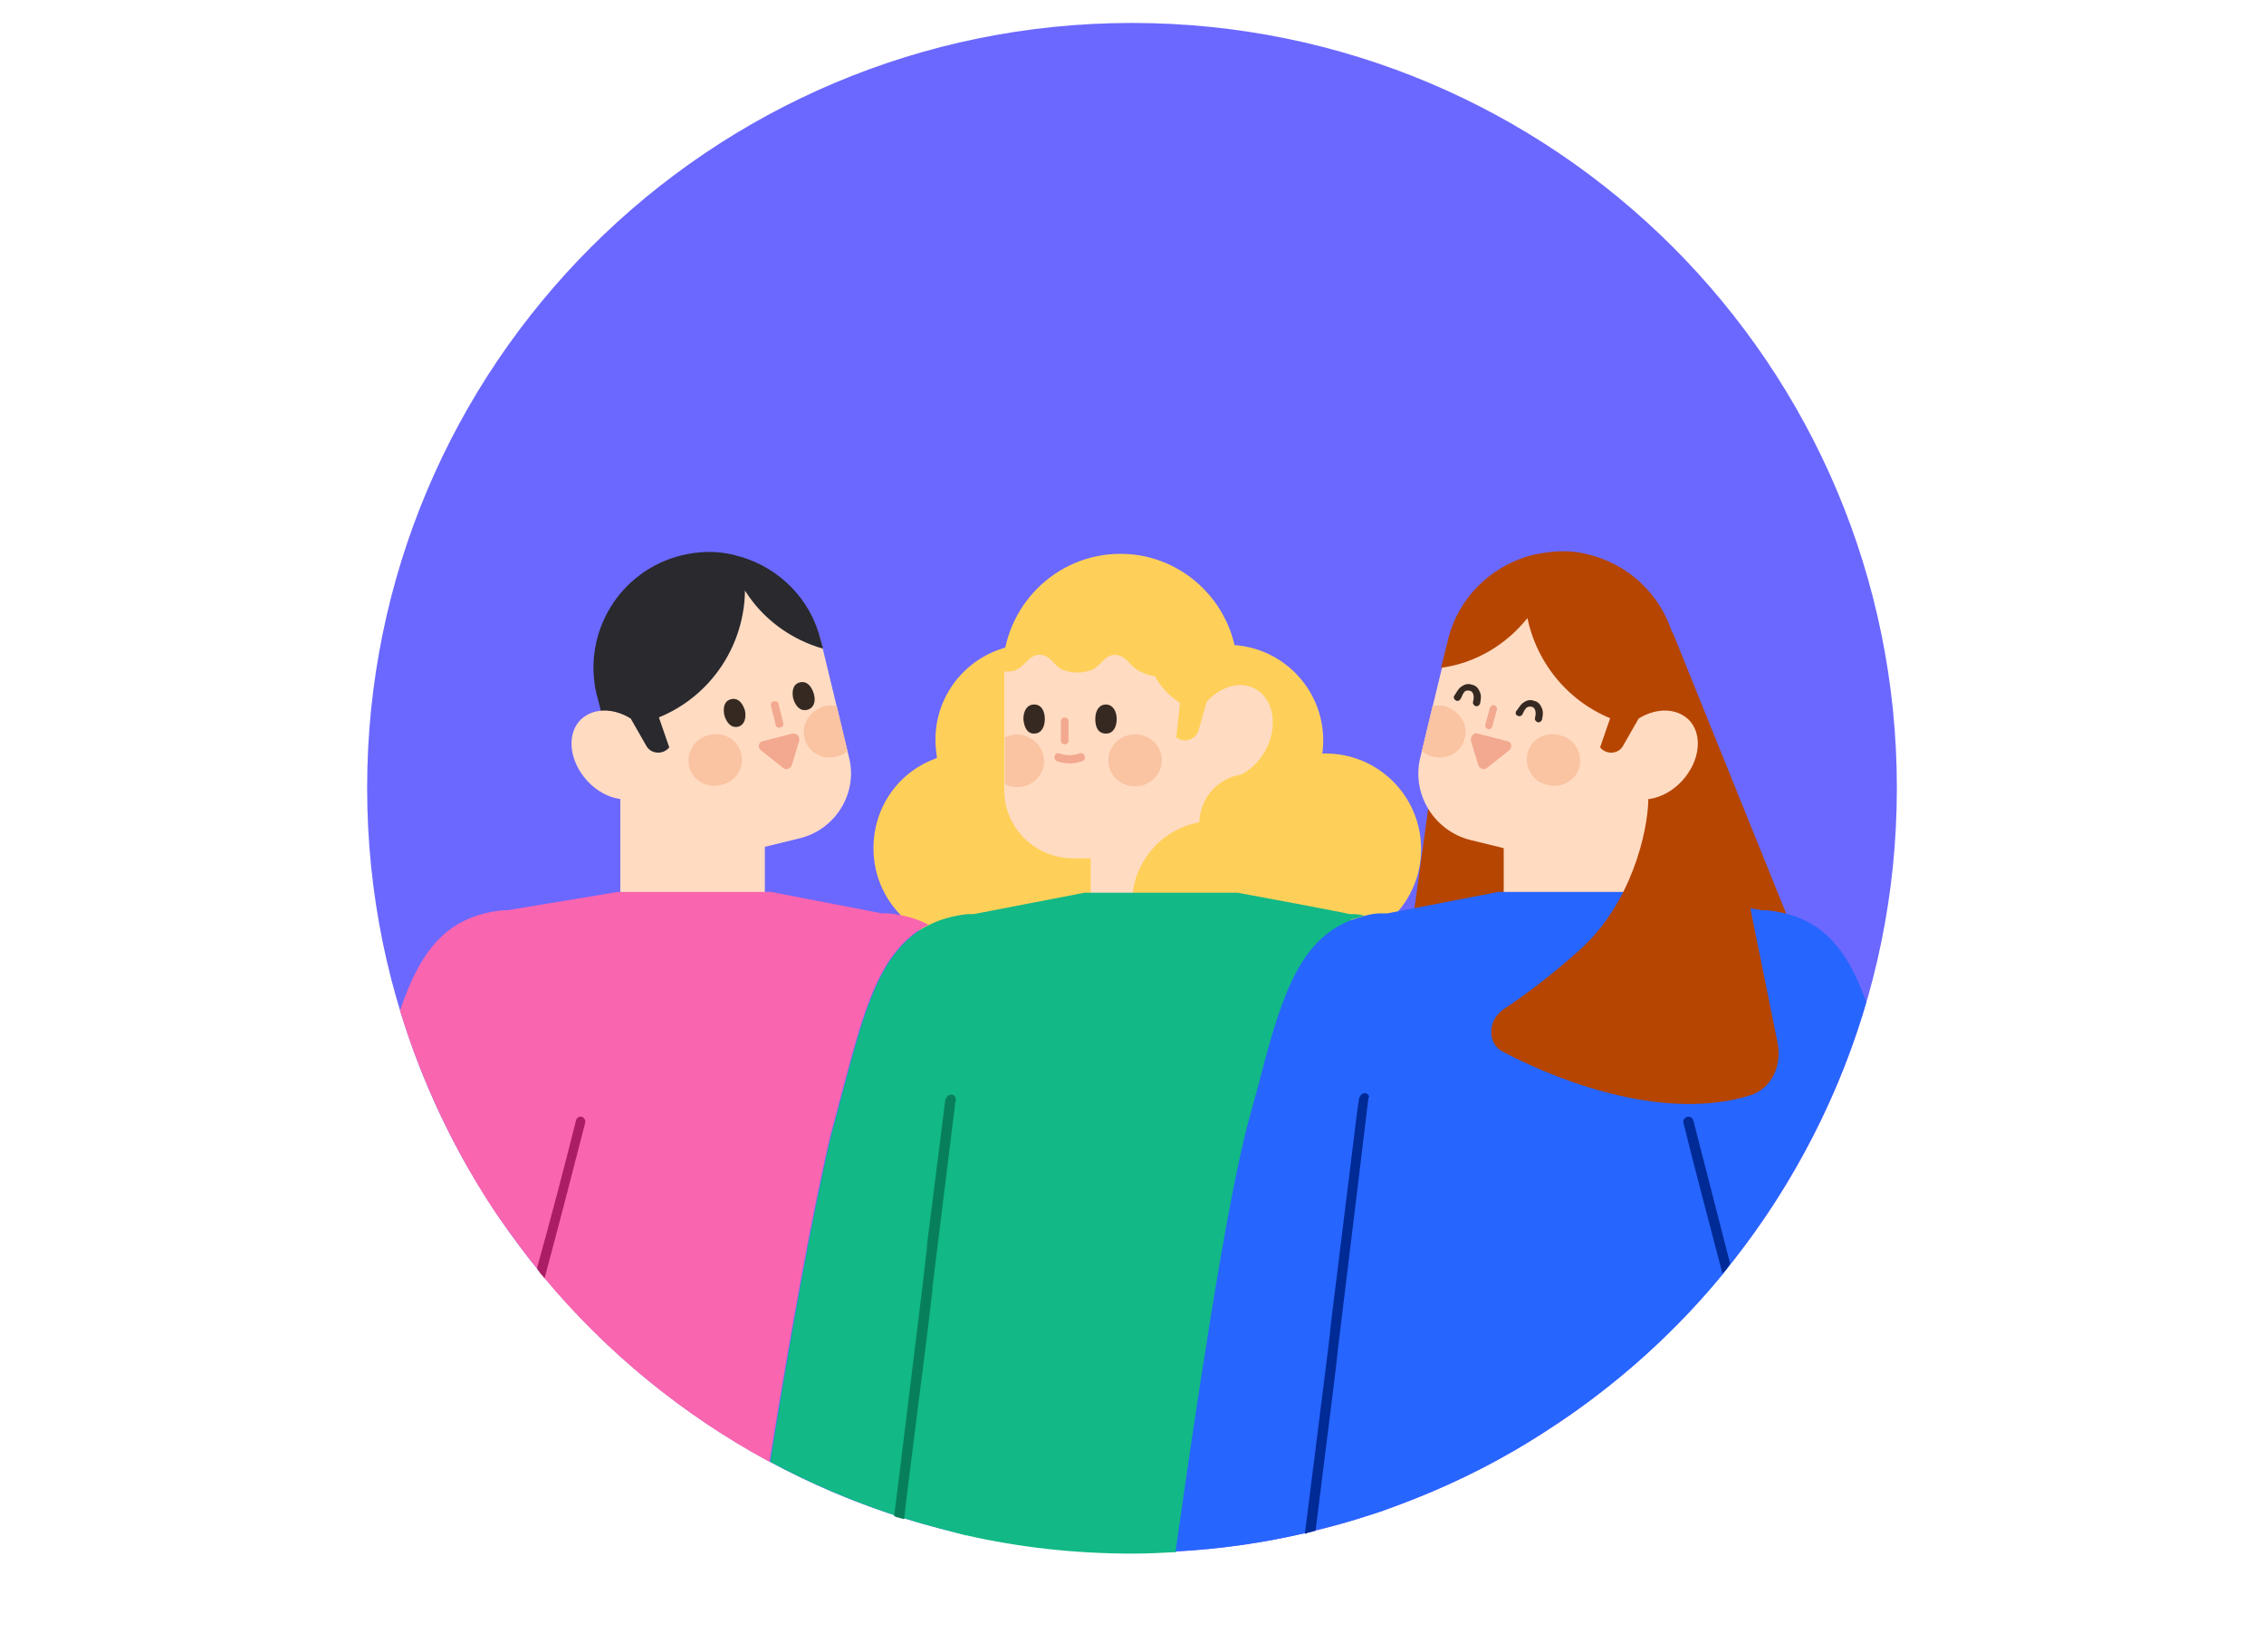 <svg width="296" height="216" viewBox="0 0 296 216" fill="none" xmlns="http://www.w3.org/2000/svg">
<path d="M148 203C203.228 203 248 158.228 248 103C248 47.772 203.228 3 148 3C92.772 3 48 47.772 48 103C48 158.228 92.772 203 148 203Z" fill="#6B68FF"/>
<path d="M100 104.4H81.1V122H100V104.4Z" fill="#FFDBC2"/>
<path d="M111 99L107.4 84.1L107.3 83.8C105.3 75.8 97.3 70.9 89.2 72.8C81.2 74.8 76.3 82.8 78.2 90.9L78.3 91.2L82 106L84.1 114.6L104.5 109.6C109.2 108.5 112.2 103.7 111 99Z" fill="#FFDBC2"/>
<path d="M107.4 84L107.3 83.7C106 78.3 101.9 74.3 96.9 72.8C96.4 72.7 95.9 72.5 95.3 72.4C93.3 72 91.2 72.1 89.1 72.6C81 74.6 76.1 82.7 78 90.8L78.1 91.1L79.1 95.1C80.6 95.1 82.1 95 83.6 94.6C91.8 92.6 97.3 85.3 97.4 77.2C99.7 80.9 103.4 83.6 107.6 84.8L107.4 84Z" fill="#29292E"/>
<path d="M96.5 95C95.6 95.2 95 94.5 94.7 93.5C94.5 92.5 94.7 91.6 95.6 91.4C96.5 91.2 97.1 91.9 97.4 92.9C97.6 93.9 97.3 94.8 96.5 95Z" fill="#352921"/>
<path d="M105.5 92.8C104.6 93 104 92.3 103.7 91.3C103.5 90.3 103.7 89.4 104.6 89.2C105.5 89 106.1 89.7 106.4 90.7C106.7 91.7 106.4 92.6 105.5 92.8Z" fill="#352921"/>
<path d="M94.3 102.6C92.4 103.1 90.5 102 90.1 100.2C89.7 98.4 90.8 96.5 92.7 96.1C94.6 95.6 96.5 96.7 96.9 98.5C97.4 100.3 96.2 102.2 94.3 102.6Z" fill="#FAC3A1"/>
<path d="M105.2 96.5C105.6 98.3 107.5 99.4 109.4 98.9C109.9 98.8 110.4 98.5 110.8 98.2L109.4 92.3C108.9 92.2 108.3 92.2 107.8 92.3C105.9 92.9 104.7 94.7 105.2 96.5Z" fill="#FAC3A1"/>
<path fill-rule="evenodd" clip-rule="evenodd" d="M100.8 92.3C100.7 92 100.9 91.7 101.2 91.7C101.5 91.6 101.8 91.8 101.8 92.1L102.4 94.5C102.5 94.8 102.3 95.1 102 95.1C101.7 95.2 101.4 95 101.4 94.7L100.8 92.3Z" fill="#F2A98F"/>
<path d="M76.8 102.1C79.2 104.7 82.8 105.3 84.9 103.4C86.9 101.5 86.6 97.9 84.1 95.3C81.7 92.7 78.1 92.1 76 94C74 95.9 74.4 99.5 76.8 102.1Z" fill="#FFDBC2"/>
<path d="M85.6 92.2L82.5 94L84.5 97.5C85.1 98.6 86.7 98.7 87.5 97.7L85.6 92.2Z" fill="#29292E"/>
<path d="M103.6 95.9L99.7 96.9C99.2 97 99 97.7 99.5 98.1L102.4 100.4C102.8 100.7 103.3 100.5 103.5 100.1L104.5 96.8C104.6 96.3 104.1 95.8 103.6 95.9Z" fill="#F2A98F"/>
<path d="M160.5 109.3C167.404 109.3 173 103.704 173 96.8C173 89.897 167.404 84.3 160.5 84.3C153.596 84.3 148 89.897 148 96.8C148 103.704 153.596 109.3 160.5 109.3Z" fill="#FFD059"/>
<path d="M146.8 100.3C147.1 99.2 147.3 98 147.3 96.7C147.3 89.8 141.7 84.2 134.8 84.2C127.9 84.2 122.3 89.8 122.3 96.7C122.3 97.5 122.4 98.3 122.5 99.1C117.6 100.8 114.2 105.4 114.2 110.9C114.2 117.8 119.8 123.4 126.7 123.4C129.2 123.4 131.5 122.7 133.5 121.4C135.4 122.7 137.8 123.4 140.3 123.4C147.2 123.4 152.8 117.8 152.8 110.9C152.7 106.5 150.4 102.6 146.8 100.3Z" fill="#FFD059"/>
<path d="M161.5 104.6H142.6V122.2H161.5V104.6Z" fill="#FFDBC2"/>
<path d="M146.4 72.6C138.1 72.6 131.3 79.3 131.3 87.7V88.1V103.3V103.5C131.4 108.3 135.4 112.2 140.3 112.2H161.5V103.5V88.1V87.7C161.5 79.4 154.8 72.6 146.4 72.6Z" fill="#FFDBC2"/>
<path d="M161.8 87.8C161.8 79.3 154.9 72.4 146.5 72.4C138 72.4 131.2 79.3 131.1 87.7V87.8C131.6 87.8 132.1 87.8 132.5 87.7C134 87.3 134.4 85.6 135.9 85.6C137.5 85.6 137.8 87.3 139.3 87.7C140.5 88 141.2 88 142.4 87.7C143.9 87.3 144.3 85.6 145.8 85.6C147.3 85.7 147.6 87 148.9 87.7C149.5 88 150.2 88.3 151 88.4C152.5 91.2 155.5 93.2 158.9 93.2C159.9 93.2 160.8 93 161.6 92.8V88.1V87.8H161.8Z" fill="#FFD059"/>
<path d="M144.6 95.9C145.5 95.9 146 95.1 146 94C146 93 145.5 92.1 144.6 92.1C143.7 92.1 143.2 92.9 143.2 94C143.2 95.1 143.6 95.9 144.6 95.9Z" fill="#352921"/>
<path d="M135.2 95.9C136.1 95.9 136.6 95.1 136.6 94C136.6 93 136.2 92.1 135.2 92.1C134.3 92.1 133.8 92.9 133.8 94C133.9 95.1 134.3 95.9 135.2 95.9Z" fill="#352921"/>
<path d="M148.4 102.8C150.3 102.8 151.9 101.3 151.9 99.4C151.9 97.5 150.3 96 148.4 96C146.5 96 144.9 97.5 144.9 99.4C144.9 101.3 146.5 102.8 148.4 102.8Z" fill="#FAC3A1"/>
<path d="M136.5 99.5C136.5 101.4 134.9 102.9 133 102.9C132.4 102.9 131.9 102.8 131.4 102.5V96.4C131.9 96.2 132.4 96 133 96C134.9 96.1 136.5 97.6 136.5 99.5Z" fill="#FAC3A1"/>
<path fill-rule="evenodd" clip-rule="evenodd" d="M139.7 94.3C139.7 94 139.5 93.8 139.2 93.8C138.9 93.8 138.7 94 138.7 94.3V96.8C138.7 97.1 138.9 97.3 139.2 97.3C139.5 97.3 139.7 97.1 139.7 96.8V94.3Z" fill="#F2A98F"/>
<path d="M165.4 98.2C163.6 101.3 160.3 102.7 157.9 101.3C155.5 99.9 155 96.3 156.7 93.2C158.5 90.1 161.8 88.7 164.2 90.1C166.6 91.5 167.1 95.1 165.4 98.2Z" fill="#FFDBC2"/>
<path d="M154.4 90.6L157.8 91.6L156.7 95.5C156.3 96.7 154.8 97.2 153.8 96.4L154.4 90.6Z" fill="#FFD059"/>
<path fill-rule="evenodd" clip-rule="evenodd" d="M137.9 98.8C137.8 99.1 137.9 99.4 138.2 99.5C139.3 99.9 140.4 99.9 141.5 99.5C141.8 99.4 141.9 99.1 141.8 98.8C141.7 98.5 141.4 98.4 141.1 98.5C140.2 98.8 139.4 98.8 138.5 98.5C138.3 98.4 138 98.5 137.9 98.8Z" fill="#F2A98F"/>
<path d="M173.3 98.5C170.2 98.5 167.4 99.6 165.2 101.5C164.6 101.3 163.9 101.2 163.2 101.2C159.7 101.2 156.9 104 156.8 107.5C151.8 108.4 148 112.8 148 118.1C148 124.1 152.8 128.9 158.8 128.9C163.2 128.9 166.9 126.3 168.6 122.6C170.1 123.2 171.6 123.5 173.3 123.5C180.2 123.5 185.8 117.9 185.8 111C185.8 104.1 180.2 98.5 173.3 98.5Z" fill="#FFD059"/>
<path d="M189.9 82.7H218.7L238.6 132L183.2 131.3L189.9 82.7Z" fill="#B54500"/>
<path d="M215.5 104.4H196.6V122H215.5V104.4Z" fill="#FFDBC2"/>
<path d="M207.5 72.8C199.5 70.8 191.4 75.8 189.4 83.8L189.3 84.1L185.7 99C184.5 103.8 187.5 108.6 192.2 109.8L212.6 114.8L214.7 106.2L218.3 91.3L218.4 91C220.4 82.8 215.5 74.7 207.5 72.8Z" fill="#FFDBC2"/>
<path d="M202.3 102.6C204.2 103.1 206.1 102 206.5 100.2C206.9 98.4 205.8 96.5 203.9 96.1C202 95.6 200.1 96.7 199.7 98.5C199.3 100.3 200.4 102.2 202.3 102.6Z" fill="#FAC3A1"/>
<path d="M191.5 96.5C191.1 98.3 189.2 99.4 187.3 98.9C186.8 98.8 186.3 98.5 185.9 98.2L187.3 92.3C187.8 92.2 188.4 92.2 188.9 92.3C190.8 92.9 192 94.7 191.5 96.5Z" fill="#FAC3A1"/>
<path fill-rule="evenodd" clip-rule="evenodd" d="M199.1 91.9C199.5 91.6 200 91.4 200.5 91.6C201.1 91.7 201.4 92.1 201.6 92.6C201.8 93.1 201.7 93.6 201.6 94.1C201.5 94.3 201.3 94.5 201 94.4C200.8 94.3 200.6 94.1 200.7 93.8C200.8 93.4 200.8 93.1 200.7 92.8C200.6 92.6 200.5 92.4 200.2 92.4C200 92.3 199.8 92.4 199.6 92.5C199.4 92.7 199.2 93 199.1 93.3C199 93.5 198.8 93.7 198.5 93.6C198.2 93.5 198.1 93.3 198.2 93C198.5 92.7 198.7 92.2 199.1 91.9Z" fill="#352921"/>
<path fill-rule="evenodd" clip-rule="evenodd" d="M191 89.8C191.4 89.5 191.9 89.3 192.4 89.5C193 89.6 193.3 90 193.5 90.5C193.7 91 193.6 91.5 193.5 92C193.4 92.2 193.2 92.4 192.9 92.3C192.7 92.2 192.5 92 192.6 91.7C192.7 91.3 192.7 91 192.6 90.7C192.5 90.5 192.4 90.3 192.1 90.3C191.8 90.2 191.7 90.3 191.5 90.4C191.3 90.6 191.2 90.9 191 91.3C190.9 91.5 190.7 91.7 190.4 91.6C190.2 91.5 190 91.3 190.1 91C190.4 90.6 190.6 90.1 191 89.8Z" fill="#352921"/>
<path fill-rule="evenodd" clip-rule="evenodd" d="M195.7 92.8C195.8 92.5 195.6 92.3 195.4 92.2C195.2 92.1 194.9 92.3 194.8 92.5L194.2 94.7C194.1 95 194.3 95.2 194.5 95.3C194.8 95.4 195 95.2 195.1 95L195.7 92.8Z" fill="#F2A98F"/>
<path d="M193.2 95.9L197.1 96.9C197.6 97 197.8 97.7 197.3 98.1L194.4 100.4C194 100.7 193.5 100.5 193.3 100.1L192.3 96.8C192.3 96.2 192.7 95.7 193.2 95.9Z" fill="#F2A98F"/>
<path d="M70.2 165.8C68.3 163.5 66.6 161.1 64.9 158.7C59.5 150.6 55.2 141.6 52.3 132.1C54.9 124.5 58.2 119.8 65.7 119C65.9 119 66.1 119 66.3 119L80.8 116.6H100.8L115.3 119.4C115.6 119.4 115.9 119.4 116.1 119.4C118.2 119.6 119.9 120.1 121.4 120.9C119.3 121.9 117.7 123.5 116.3 125.5C113.1 130.3 111.5 137.6 109 146.8C108.5 148.6 108 150.8 107.5 153.2C105.2 163.7 102.5 179.3 100.6 191.1C89.3 185 79.3 176.8 71.2 167.1L70.2 165.8Z" fill="#FA65AF"/>
<path d="M76.1 146C75.7 145.9 75.4 146.1 75.3 146.5C73.9 152.1 72.1 159 70.2 165.8C70.3 166 70.5 166.2 70.6 166.4C70.8 166.6 71 166.9 71.2 167.1C73.1 160 75 152.7 76.5 146.8C76.6 146.5 76.4 146.1 76.1 146Z" fill="#AB1D64"/>
<path d="M178.4 119.7C177.9 119.6 177.5 119.5 176.9 119.5C176.7 119.5 176.5 119.5 176.3 119.5C176.3 119.8 176.4 120 176.4 120.3C177.1 120.1 177.7 119.9 178.4 119.7Z" fill="#12B886"/>
<path d="M176.4 119.5C176.4 119.4 161.8 116.7 161.8 116.7H141.8L127.3 119.5C127 119.5 126.7 119.5 126.5 119.5C124.6 119.7 122.9 120.2 121.5 120.9C119.4 121.9 117.8 123.5 116.4 125.5C113.2 130.3 111.6 137.6 109.1 146.8C108.6 148.6 108.1 150.8 107.6 153.2C105.3 163.7 102.6 179.3 100.7 191.1C105.9 193.9 111.3 196.2 117 198.1L118.3 198.5C120.4 199.2 122.5 199.7 124.7 200.3C125.1 200.4 125.4 200.5 125.8 200.6C125.9 200.6 126 200.6 126.1 200.7C126.2 200.7 126.2 200.7 126.3 200.7C133.3 202.3 140.6 203.1 148.1 203.1C150 203.1 151.9 203 153.8 202.9C156.1 186.6 160.3 157.9 163.3 146.8C163.7 145.4 164 144.1 164.4 142.8C167.4 131.2 169.6 123.2 176.7 120.4C176.5 120 176.4 119.8 176.4 119.5Z" fill="#12B886"/>
<path d="M124.4 143.1C124.2 143.1 123.9 143.2 123.8 143.4C123.7 143.5 123.7 143.6 123.6 143.7L121.2 162.7V163L120.6 168.2L117.8 191L116.9 198.2C117 198.2 117.1 198.3 117.1 198.3C117.5 198.4 117.8 198.5 118.2 198.6L118.7 194.4L121.3 173.8L121.9 168.7V168.4L124.9 144.1C125.1 143.5 124.8 143.1 124.4 143.1Z" fill="#087F5B"/>
<path d="M170.7 200.4C165.2 201.7 159.5 202.5 153.7 202.8C156 186.5 160.2 157.8 163.2 146.7C163.6 145.3 163.9 144 164.3 142.7C167.3 131.1 169.5 123.1 176.6 120.3C177.2 120.1 177.8 119.9 178.5 119.7C179.2 119.5 179.9 119.4 180.6 119.4C180.9 119.4 181.2 119.4 181.4 119.4L195.9 116.6H215.9L230.4 119C230.6 119 230.8 119 231 119C238.1 119.7 241.5 124 244 131C241.2 140.6 237 149.5 231.7 157.7C230 160.3 228.2 162.8 226.3 165.2L225.3 166.5C219.4 173.7 212.5 180 204.8 185.3C202.4 186.9 200 188.5 197.5 189.9C192.5 192.8 187.1 195.2 181.6 197.2C180.6 197.6 179.6 197.9 178.6 198.2C176.5 198.9 174.3 199.5 172.1 200L170.7 200.4Z" fill="#2765FF"/>
<path d="M221.4 146.5C221.3 146.1 220.9 145.9 220.6 146C220.2 146.1 220 146.5 220.1 146.8C221.5 152.5 223.4 159.6 225.2 166.5C225.4 166.3 225.6 166 225.8 165.8C225.9 165.6 226.1 165.4 226.2 165.2C224.5 158.6 222.8 152 221.4 146.5Z" fill="#002A95"/>
<path d="M178.5 142.9C178.3 142.9 178 143 177.9 143.2C177.8 143.3 177.8 143.4 177.7 143.5L177.4 145.6L174.1 172.3L173.9 174.1L173.7 175.9L170.6 200.5C170.7 200.5 170.8 200.5 170.9 200.4C171.3 200.3 171.7 200.2 172 200.1L174.6 179.3L174.8 177.5L175 175.7L177.5 155.2L178.9 143.6C179.1 143.3 178.9 143 178.5 142.9Z" fill="#002A95"/>
<path d="M206.4 124.3C213.4 118.1 215.4 108.6 215.5 104.7H226L232.4 136.3C233 139.2 231.7 142.3 228.8 143.2C218.1 146.5 204.9 141.9 196.5 137.5C194.4 136.4 194.5 133.4 196.5 132C199.2 130.2 202.6 127.7 206.4 124.3Z" fill="#B54500"/>
<path d="M207.7 72.5C206.2 72.1 204.8 72 203.3 72.1C202.1 72.2 200.9 72.4 199.8 72.7C194.8 74.2 190.6 78.2 189.3 83.7L189.2 84.1L188.4 87.3C192.9 86.7 196.9 84.3 199.7 80.8C201.1 87.5 206.2 93.1 213.3 94.8C214.8 95.2 216.3 95.3 217.8 95.3L218.8 91.3L218.9 90.9C220.9 82.8 215.9 74.5 207.7 72.5Z" fill="#B54500"/>
<path d="M219.9 102.1C217.5 104.7 213.9 105.3 211.8 103.4C209.8 101.5 210.1 97.9 212.6 95.3C215 92.7 218.6 92.1 220.7 94C222.7 95.9 222.3 99.5 219.9 102.1Z" fill="#FFDBC2"/>
<path d="M211.1 92.2L214.2 94L212.2 97.5C211.6 98.6 210 98.7 209.2 97.7L211.1 92.2Z" fill="#B54500"/>
</svg>
